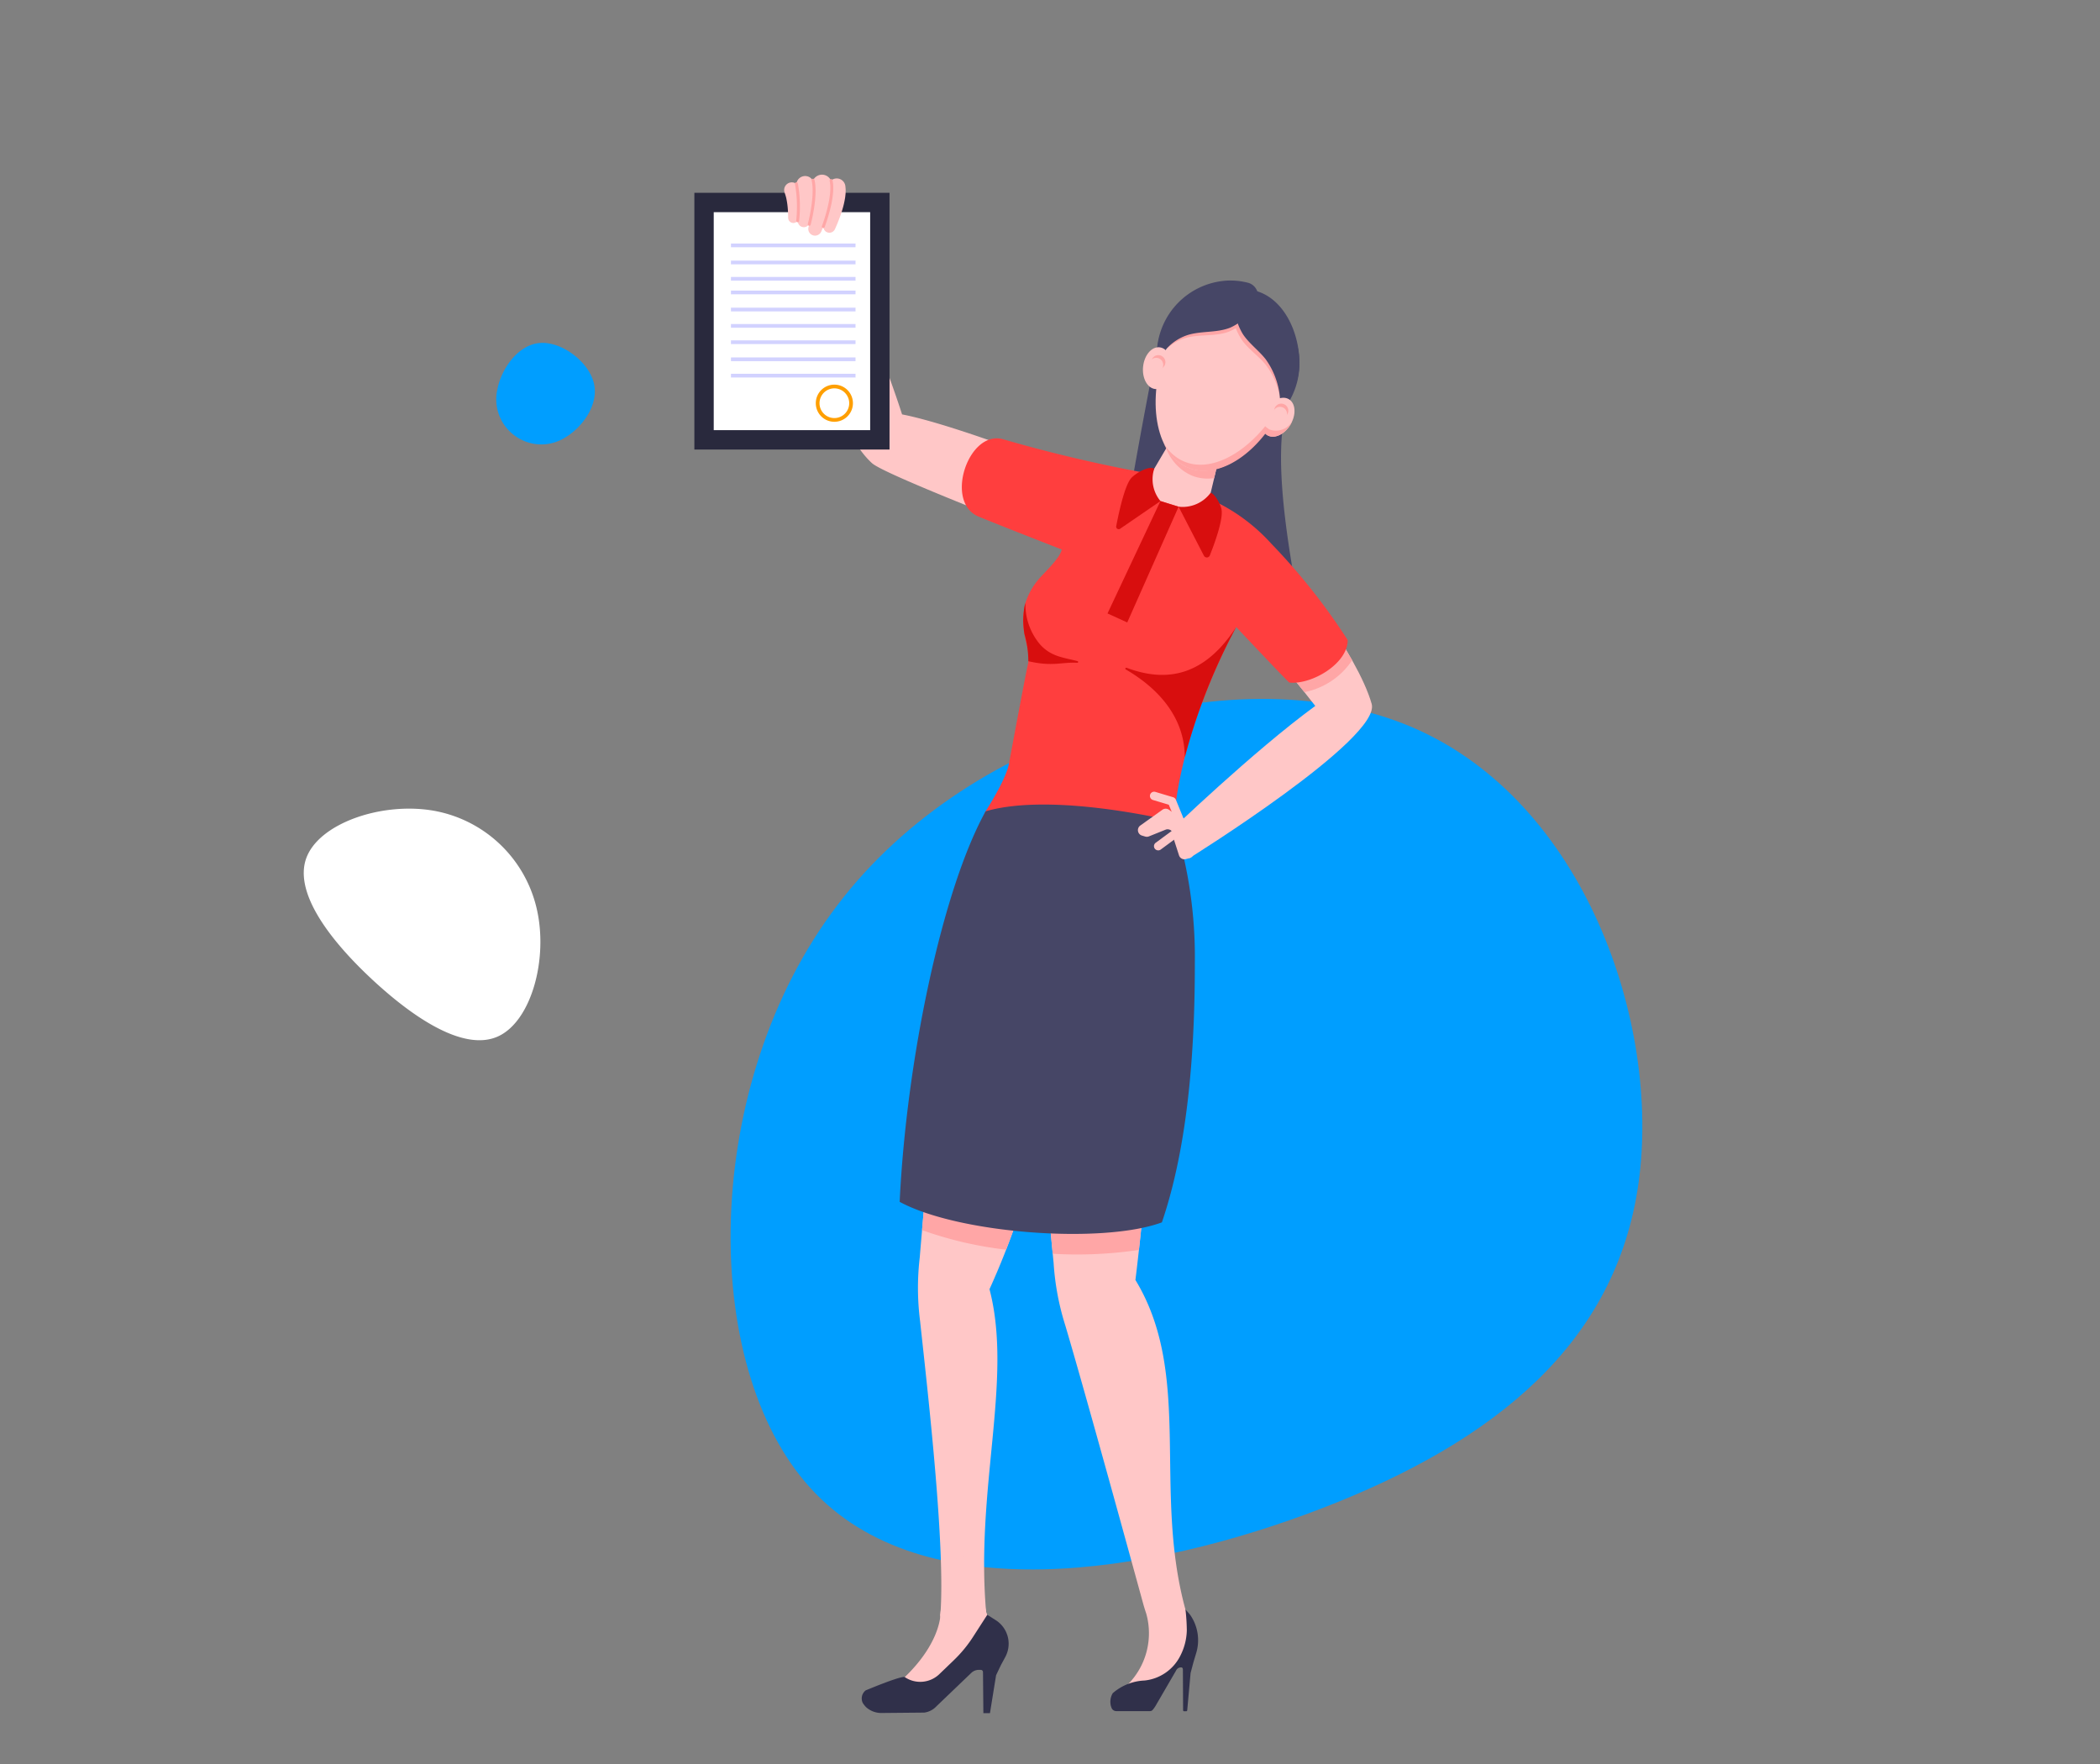 <svg xmlns="http://www.w3.org/2000/svg" xmlns:xlink="http://www.w3.org/1999/xlink" width="250" height="210" viewBox="0 0 250 210">
  <rect x="0" y="0" width="250" height="210" fill="#808080" stroke="none"/>
  <defs>
    <clipPath id="clip-path">
      <rect id="長方形_27741" data-name="長方形 27741" width="250" height="210" transform="translate(81 2594)" fill="none" stroke="#707070" stroke-width="1"/>
    </clipPath>
  </defs>
  <g id="icon_point_3" transform="translate(-81 -2594)">
    <g id="マスクグループ_678" data-name="マスクグループ 678" clip-path="url(#clip-path)">
      <path id="blob_54_" data-name="blob (54)" d="M32.31-25.288C35.992-6.421,26.236,9.317,9.3,23.582S-31.747,50.641-49.049,41.161c-17.395-9.48-27.979-41.324-19.6-66.634,8.283-25.31,35.618-43.993,57.89-42.336C11.418-66.152,28.629-44.156,32.31-25.288Z" transform="translate(237.282 2748.224) rotate(19)" fill="#009eff"/>
      <g id="img" transform="translate(163.663 2614.801)">
        <path id="パス_24567" data-name="パス 24567" d="M473.971,166.4a28.69,28.69,0,0,1-7.252,2.24,36.516,36.516,0,0,1-11.091.093q2.062-12.75,4.62-25.408a17.112,17.112,0,0,0,6.779-3.631,26.083,26.083,0,0,1,2.717,6.032,72.273,72.273,0,0,1,4.226,20.674" transform="translate(-404.867 -124.132)" fill="#464666"/>
        <path id="パス_24568" data-name="パス 24568" d="M558.588,256.056a46.7,46.7,0,0,1-9.881-1.1c.474-.908,1.083-1.756,1.613-2.638a6.376,6.376,0,0,0,1.148-4.168c-.255-1.588-1.46-2.826-2.259-4.222-1.884-3.293-1.458-7.365-.975-11.128a2.457,2.457,0,0,1,3.04-2.7l6.732.113c-3.673,7.115,1.255,25.849.582,25.845" transform="translate(-486.79 -204.462)" fill="#464666"/>
        <path id="パス_24569" data-name="パス 24569" d="M510.2,132.168a8.551,8.551,0,1,1-8.547-8.794,8.673,8.673,0,0,1,8.547,8.794" transform="translate(-438.173 -109.631)" fill="#464666"/>
        <path id="パス_24570" data-name="パス 24570" d="M521.893,416.3,519,415.832s-5.176-.428-5.075.659c.332,3.557,8.015,12.181,11.067,16.18-7.394,5.4-17.362,15-17.362,15L508.8,449.7l1.227,1.079s22.85-14.228,21.68-18.351c-1.717-6.048-9.814-16.13-9.814-16.13" transform="translate(-451.075 -369.433)" fill="#ffc7c7"/>
        <path id="パス_24571" data-name="パス 24571" d="M381.461,843.429c-3.9-14.312.915-27.923-5.949-39.216,1.877-15.295,2.275-26.905.193-35.02-.818-3.186-5.261-12.225-5.261-12.225s-6.617,2.428-6.777,4.849c-.683,10.357.921,28.209,2.107,40.381a31.073,31.073,0,0,0,1.382,7.4c2.407,8.1,8.1,28.856,9.28,33.153.107.39.228.775.358,1.157a8.657,8.657,0,0,1-2.238,8.512,10.706,10.706,0,0,1-.548,2.385l5.948-3.738,2.53-5.124Z" transform="translate(-323.006 -672.636)" fill="#ffc7c7"/>
        <path id="パス_24572" data-name="パス 24572" d="M444.667,1544.858a.6.6,0,0,0,.561.382h4.032a.38.38,0,0,0,.28-.123,3.267,3.267,0,0,0,.37-.509l2.435-4.192a.641.641,0,0,1,.516-.377l.138,0c.088,0,.16.117.161.264l.025,4.838a.118.118,0,0,0,.118.117h.255a.118.118,0,0,0,.117-.108l.4-4.442.336-1.265.312-1.046a5.285,5.285,0,0,0-.73-4.659l-.526-.6a23.616,23.616,0,0,1,.159,2.5,6.972,6.972,0,0,1-.785,3.036,5.383,5.383,0,0,1-4.254,2.924,6.142,6.142,0,0,0-3.779,1.508,2.01,2.01,0,0,0-.207,1.574c.023.062.046.122.069.18" transform="translate(-395.002 -1362.337)" fill="#30304a"/>
        <path id="パス_24573" data-name="パス 24573" d="M268.357,1517.016a2.738,2.738,0,1,1-2.738-2.738,2.738,2.738,0,0,1,2.738,2.738" transform="translate(-233.595 -1345.576)" fill="#ffc7c7"/>
        <path id="パス_24574" data-name="パス 24574" d="M247.46,812.46c6.1-13.44,7.983-26.12,7.39-34.477-.233-3.281-2.982-12.971-2.982-12.971s-6.945,1.2-7.537,3.554c-2.53,10.066-4.155,27.917-5.173,40.1a31.073,31.073,0,0,0,.032,7.53c1.023,9.389,3.032,27.1,2.422,35.024-.059.766,2.738,1.393,2.738,1.393s2.809-.628,2.738-1.393c-1.381-14.913,3.2-27.94.372-38.765" transform="translate(-212.326 -679.785)" fill="#ffc7c7"/>
        <path id="パス_24575" data-name="パス 24575" d="M224.612,1481.729c4.241-4.071,4.241-7.413,4.241-7.413l2.306-8.091,3.271,8.091.318,3.437-4.974,3.976-4.712,3.265a13.257,13.257,0,0,1-.449-3.265" transform="translate(-199.565 -1302.876)" fill="#ffc7c7"/>
        <path id="パス_24576" data-name="パス 24576" d="M375.932,800.633c1.506-13.541,1.69-23.972-.226-31.442-.818-3.186-5.261-12.225-5.261-12.225s-6.617,2.428-6.777,4.849c-.662,10.048.827,27.149,2,39.276a50.006,50.006,0,0,0,10.265-.457" transform="translate(-323.007 -672.635)" fill="#ffa6a6"/>
        <path id="パス_24577" data-name="パス 24577" d="M255.758,765.012s-6.946,1.2-7.537,3.554c-2.313,9.205-3.87,24.919-4.9,36.86a44.69,44.69,0,0,0,10.006,2.327c4.528-11.657,5.933-22.4,5.41-29.771-.233-3.281-2.982-12.971-2.982-12.971" transform="translate(-216.215 -679.785)" fill="#ffa6a6"/>
        <path id="パス_24578" data-name="パス 24578" d="M374.141,331.408a4.312,4.312,0,1,1,5.524-2.583,4.312,4.312,0,0,1-5.524,2.583" transform="translate(-329.932 -287.053)" fill="#ffc7c7"/>
        <path id="パス_24579" data-name="パス 24579" d="M130.033,83.433c-.1-.018.342.432.312.338-2.252-7.118-7.052-18.628-7.563-20.372-.017-.071-.777-1.318-1.462-1.5a2.041,2.041,0,0,0-2.536,2.315s.253,3.687.454,5.518c.405,3.7,2.081,7.4,2.955,11.012.677,2.8,2.256,6.507,4.473,8.534,1.454,1.329,17.969,7.666,21.506,9.152l2.336.981,1.453-4.161.653-4.2s-15.864-6.393-22.581-7.615" transform="translate(-105.524 -54.943)" fill="#ffc7c7"/>
        <path id="パス_24580" data-name="パス 24580" d="M465.665,272.411l-6.3,10.7,8.655,3.654,2.919-12.256Z" transform="translate(-408.183 -242.063)" fill="#ffc7c7"/>
        <path id="パス_24581" data-name="パス 24581" d="M572.1,416.3l-2.893-.469s-5.176-.428-5.075.659c.292,3.125,6.258,10.163,9.773,14.537a8.871,8.871,0,0,0,5.681-3.8A94.617,94.617,0,0,0,572.1,416.3" transform="translate(-501.279 -369.432)" fill="#ffa6a6"/>
        <path id="パス_24582" data-name="パス 24582" d="M290.785,281.833c-4.152-1.286-7.127,7.466-2.982,9.185,2.487,1.031,9.9,3.919,9.9,3.919-.194,1.057-2.26,2.923-2.813,3.618a8.1,8.1,0,0,0-1.519,2.783,8.584,8.584,0,0,0-.1,3.684c.214,1.371.713,2.3.369,3.757-.246,1.044-2.072,10.832-2.2,11.557-.3,1.679-1.893,4.321-2.8,5.768-.769,1.233,1.094,1.763.662,2.521-1.482,2.6-.5,10.189-.5,10.189l23.168,1.608c-.074,0-.508-4.081-.569-4.474a37.95,37.95,0,0,1-.427-6.545c.081-12.085,7.5-25.233,7.5-25.233s5.593,5.939,6.263,6.557a.223.223,0,0,0,.131.058c2.591.231,6.809-2.2,6.877-5a.228.228,0,0,0-.035-.125,74.711,74.711,0,0,0-9.044-11.4,21.85,21.85,0,0,0-6.816-5.093c-.65-.364-1.743.841-1.743.841l-2.089-.04-2.558-.8s-1.641-.693-1.641-3.322a174.012,174.012,0,0,1-17.031-4.015" transform="translate(-253.969 -250.322)" fill="#ff3e3e"/>
        <path id="パス_24583" data-name="パス 24583" d="M521.258,339.831a4.153,4.153,0,0,1-3.816,1.664l3.011,5.831a.388.388,0,0,0,.705-.034c.559-1.4,1.627-4.3,1.387-5.51-.108-.545-.754-1.8-1.288-1.951" transform="translate(-459.794 -301.973)" fill="#d80e0e"/>
        <path id="パス_24584" data-name="パス 24584" d="M455.991,317.2a4.071,4.071,0,0,1-.742-3.857c-.633-.4-2.292.578-2.771,1.156-.785.948-1.479,4.241-1.756,5.7a.3.3,0,0,0,.459.3Z" transform="translate(-400.503 -278.348)" fill="#d80e0e"/>
        <path id="パス_24585" data-name="パス 24585" d="M449.935,349.388l-6.114,13.778-2.35-1.073,6.3-13.379Z" transform="translate(-392.288 -309.865)" fill="#d80e0e"/>
        <path id="パス_24586" data-name="パス 24586" d="M250.59,722.763c-7.02,2.6-24.183,1.363-31.216-2.442.807-16.938,5.077-37.194,10.232-46.494,8.1-2.347,22.421,1.19,22.421,1.19a53.459,53.459,0,0,1,2.487,16.816c0,7.549-.357,20.5-3.924,30.93" transform="translate(-194.934 -598.044)" fill="#464666"/>
        <path id="パス_24587" data-name="パス 24587" d="M480.533,681.41l-1.178-2.531a.674.674,0,0,0-.216-.262l-1.449-1.048a.675.675,0,0,0-.787,0l-2.627,1.875a.675.675,0,0,0,.2,1.2l.379.114a.674.674,0,0,0,.446-.02l1.97-.793a.674.674,0,0,1,.92.53l.09.629a.679.679,0,0,0,.026.111l.575,1.782a.675.675,0,0,0,.811.446l.447-.116a.675.675,0,0,0,.5-.686l-.048-.972a.671.671,0,0,0-.062-.252" transform="translate(-421.186 -601.97)" fill="#ffc7c7"/>
        <path id="パス_24588" data-name="パス 24588" d="M487.623,666.287a.5.5,0,0,0,.443-.077L491,664.047a.5.5,0,0,0,.167-.6l-1.3-3.174a.5.5,0,0,0-.32-.29l-2.119-.637a.5.5,0,0,0-.29.963l1.889.568,1.063,2.59L487.47,665.4a.5.5,0,0,0,.153.886" transform="translate(-432.547 -585.874)" fill="#ffc7c7"/>
        <path id="パス_24589" data-name="パス 24589" d="M357.84,464.635a.1.1,0,0,0,.03-.2c-1.637-.437-3.061-.5-4.39-1.918a7.359,7.359,0,0,1-1.8-5.022c0,.016-.01.032-.015.048-.045.157-.082.314-.114.472a12.133,12.133,0,0,0-.137,1.572,11.606,11.606,0,0,0,.148,1.64,11.573,11.573,0,0,1,.463,3.217c2.887.676,3.906.094,5.812.186" transform="translate(-312.267 -406.532)" fill="#d80e0e"/>
        <path id="パス_24590" data-name="パス 24590" d="M460.65,488.224c-.117-.044-.213.128-.105.191,4.658,2.715,7.039,6.377,7.031,10.471h0a71.352,71.352,0,0,1,6.121-15.512c-3.789,5.817-8.24,6.648-13.047,4.849" transform="translate(-409.194 -429.525)" fill="#d80e0e"/>
        <path id="パス_24591" data-name="パス 24591" d="M505.529,272.411l-1.307,2.219a5.674,5.674,0,0,0,3.109,3.275,5.052,5.052,0,0,0,2.595.273l.873-3.664Z" transform="translate(-448.048 -242.064)" fill="#ffa6a6"/>
        <path id="パス_24592" data-name="パス 24592" d="M508.254,148.928c-2.122,5.454-7.276,10.03-11.454,8.4s-4.882-8.482-2.76-13.936,5.978-6.553,10.156-4.927,6.18,5,4.057,10.458" transform="translate(-437.966 -122.432)" fill="#ffc7c7"/>
        <path id="パス_24593" data-name="パス 24593" d="M515.427,137.854c-4.116-1.637-7.938-.61-10.114,4.662a5.564,5.564,0,0,1,2.25-1.239c1.651-.446,3.461-.132,5.066-.724a6.166,6.166,0,0,0,3-2.618l-.2-.081" transform="translate(-449.016 -121.863)" fill="#ffa6a6"/>
        <path id="パス_24594" data-name="パス 24594" d="M576.738,139.147a10.253,10.253,0,0,0-2.223-.6,7.114,7.114,0,0,0,1.167,4.23c.775,1.088,1.923,1.851,2.781,2.874a8.85,8.85,0,0,1,1.873,5.028q.249-.528.461-1.07c2.122-5.454.121-8.833-4.057-10.458" transform="translate(-510.508 -123.11)" fill="#ffa6a6"/>
        <path id="パス_24595" data-name="パス 24595" d="M504.951,113.308a1.6,1.6,0,0,1,1.012,2.292,6.349,6.349,0,0,1-3.11,3.05c-1.588.638-3.4.376-5.043.871a5.781,5.781,0,0,0-3.441,2.966l-.255-.049a8.872,8.872,0,0,1,8.206-9.376,8.315,8.315,0,0,1,2.631.248" transform="translate(-439.047 -100.45)" fill="#464666"/>
        <path id="パス_24596" data-name="パス 24596" d="M582.307,136.471a9.2,9.2,0,0,0-1.731-5.81c-.826-1.049-1.95-1.847-2.691-2.958a7.244,7.244,0,0,1-1.022-4.524q.02-.29.055-.577a.248.248,0,0,1,.217-.214c4.74-.613,7.47,4.286,7.47,8.774a8.916,8.916,0,0,1-1.855,5.47.247.247,0,0,1-.443-.154s0,0,0-.007" transform="translate(-512.574 -108.708)" fill="#464666"/>
        <path id="パス_24597" data-name="パス 24597" d="M606.712,239.771c-.71,1.183-.626,2.537.186,3.024s2.046-.077,2.755-1.26.627-2.537-.186-3.024-2.045.077-2.755,1.26" transform="translate(-538.69 -211.785)" fill="#ffc7c7"/>
        <path id="パス_24598" data-name="パス 24598" d="M620.622,246.227a.84.84,0,1,0-1.041-.719.9.9,0,0,0,1.041.719" transform="translate(-550.549 -217.321)" fill="#ffa6a6"/>
        <path id="パス_24599" data-name="パス 24599" d="M619.26,249.635a.84.84,0,1,0-1.041-.719.9.9,0,0,0,1.041.719" transform="translate(-549.339 -220.349)" fill="#ffc7c7"/>
        <path id="パス_24600" data-name="パス 24600" d="M513.721,268.749c-2.8,3.46-6.751,5.587-9.86,4.108a5.154,5.154,0,0,1-2.208-2.057,5.527,5.527,0,0,0,2.945,2.91c3.181,1.238,6.993-1.011,9.536-4.614a4.114,4.114,0,0,1-.413-.348" transform="translate(-445.765 -238.81)" fill="#ffa6a6"/>
        <path id="パス_24601" data-name="パス 24601" d="M610.113,264.708a1.18,1.18,0,0,1-.182-.137c-.124.174-.1.481-.265.621a1.207,1.207,0,0,0,.285.239c.812.487,2.046-.077,2.755-1.26a3.619,3.619,0,0,0,.19-.361,2.241,2.241,0,0,1-2.782.9" transform="translate(-541.742 -234.421)" fill="#ffa6a6"/>
        <path id="パス_24602" data-name="パス 24602" d="M482.743,187.037c-.138,1.372-1.014,2.408-1.956,2.313s-1.594-1.284-1.456-2.657,1.014-2.408,1.956-2.313,1.594,1.284,1.456,2.657" transform="translate(-425.913 -163.836)" fill="#ffc7c7"/>
        <path id="パス_24603" data-name="パス 24603" d="M487.855,192.257a.84.84,0,1,1,1.133.563.9.9,0,0,1-1.133-.563" transform="translate(-433.432 -169.726)" fill="#ffa6a6"/>
        <path id="パス_24604" data-name="パス 24604" d="M485.532,195.1a.84.84,0,1,1,1.133.563.9.9,0,0,1-1.133-.563" transform="translate(-431.367 -172.25)" fill="#ffc7c7"/>
        <path id="パス_24605" data-name="パス 24605" d="M195.425,1544.839l-.573,1.2-.73,4.517h-.784l-.046-4.9a.263.263,0,0,0-.275-.251l-.236,0a1.275,1.275,0,0,0-.879.358l-4.152,3.977a2.4,2.4,0,0,1-1.452.75l-5.064.047a2.692,2.692,0,0,1-1.865-.7,2.98,2.98,0,0,1-.392-.5,1.223,1.223,0,0,1,.354-1.494c1.424-.588,4.3-1.737,4.648-1.578h0a3.288,3.288,0,0,0,4.086-.322l1.748-1.682a15.451,15.451,0,0,0,2.4-2.947l1.588-2.463.914.575a3.328,3.328,0,0,1,1.245,4.421Z" transform="translate(-158.933 -1367.411)" fill="#30304a"/>
        <rect id="長方形_27369" data-name="長方形 27369" width="20.928" height="28.254" transform="translate(1.152 3.305)" fill="#fff"/>
        <path id="パス_24606" data-name="パス 24606" d="M23.233,49.9H0V19.338H23.233ZM2.305,47.592H20.928V21.643H2.305Z" transform="translate(0 -17.185)" fill="#29293d"/>
        <path id="パス_24607" data-name="パス 24607" d="M138.5,5.4c.012.061.026.122.042.183s.016.145.026.218a.737.737,0,0,1,.008.117l0,.122c0,.041,0,.081,0,.123l0,.129a8.135,8.135,0,0,1-.107,1.073c-.057.367-.131.738-.218,1.109q-.065.278-.139.555c-.048.182-.1.374-.153.542l-.006.018a.718.718,0,0,0,.48.9.726.726,0,0,0,.866-.4c.093-.2.171-.384.252-.578s.156-.383.23-.577c.148-.387.285-.781.405-1.188a10.053,10.053,0,0,0,.3-1.269l.028-.167c.008-.057.014-.116.02-.174l.019-.175a1.638,1.638,0,0,0,.013-.18c0-.125.01-.246.008-.376s-.018-.27-.031-.406a1.036,1.036,0,0,0-1.133-.939,1.054,1.054,0,0,0-.946,1.142,1.03,1.03,0,0,0,.015.106Z" transform="translate(-122.563 -3.613)" fill="#ffc7c7"/>
        <path id="パス_24608" data-name="パス 24608" d="M122.241,1.5c.015.07.031.141.05.212s.021.166.033.249l.008.064,0,.069.007.138.007.139,0,.146a9.72,9.72,0,0,1-.089,1.211c-.051.414-.122.833-.205,1.252q-.062.314-.134.628c-.047.206-.1.423-.15.614l-.005.02a.8.8,0,0,0,.574.984.813.813,0,0,0,.952-.478c.095-.228.175-.436.258-.655s.159-.434.234-.653c.151-.438.289-.882.41-1.34a11.881,11.881,0,0,0,.3-1.421l.027-.186.019-.193.017-.194.008-.1,0-.1c0-.138.007-.272,0-.415s-.023-.3-.038-.447A1.158,1.158,0,0,0,123.253,0,1.179,1.179,0,0,0,122.2,1.29a1.2,1.2,0,0,0,.019.123Z" transform="translate(-108.174 0)" fill="#ffc7c7"/>
        <path id="パス_24609" data-name="パス 24609" d="M109.014,2.883a3.775,3.775,0,0,1,.189.823,8.142,8.142,0,0,1,.059.968c0,.333-.011.672-.033,1.012-.011.17-.026.341-.043.511s-.038.346-.059.5l0,.025a.717.717,0,0,0,.618.809.728.728,0,0,0,.789-.517c.058-.2.1-.369.152-.554s.091-.365.13-.549c.081-.368.153-.739.206-1.121a10.04,10.04,0,0,0,.1-1.176,5.838,5.838,0,0,0-.1-1.3l-.007-.033a1.038,1.038,0,0,0-1.233-.81,1.056,1.056,0,0,0-.817,1.241,1.113,1.113,0,0,0,.048.166" transform="translate(-96.807 -1.293)" fill="#ffc7c7"/>
        <path id="パス_24610" data-name="パス 24610" d="M95.979,9.39a5.22,5.22,0,0,1,.2.669c.051.24.094.488.126.741s.055.512.07.772c.008.13.014.26.017.391s.005.265.005.381v.028a.621.621,0,0,0,.626.622.632.632,0,0,0,.616-.523c.027-.157.049-.292.069-.437s.038-.286.054-.429q.047-.43.068-.869c.012-.293.013-.591,0-.894a7.064,7.064,0,0,0-.11-.94l0-.012a.9.9,0,0,0-1.059-.715.915.915,0,0,0-.722,1.066.976.976,0,0,0,.042.15" transform="translate(-85.234 -7.25)" fill="#ffc7c7"/>
        <path id="パス_24611" data-name="パス 24611" d="M136.523,10.406a.172.172,0,0,0,.027-.048c.057-.148,1.379-3.641.932-5.582a.173.173,0,0,0-.209-.13.176.176,0,0,0-.131.21c.423,1.838-.9,5.343-.917,5.378a.174.174,0,0,0,.1.225.176.176,0,0,0,.2-.055" transform="translate(-121.038 -4.127)" fill="#ffa6a6"/>
        <path id="パス_24612" data-name="パス 24612" d="M121.511,9.827a.173.173,0,0,0,.033-.065c.037-.138.9-3.4.455-5.336a.173.173,0,0,0-.209-.13.176.176,0,0,0-.131.21c.426,1.847-.443,5.134-.452,5.167a.173.173,0,0,0,.123.213.175.175,0,0,0,.181-.06" transform="translate(-107.698 -3.816)" fill="#ffa6a6"/>
        <path id="パス_24613" data-name="パス 24613" d="M107.95,12.756a.175.175,0,0,0,.038-.09,15.5,15.5,0,0,0-.151-4.474.173.173,0,0,0-.209-.13.176.176,0,0,0-.131.21,15.452,15.452,0,0,1,.144,4.355.173.173,0,0,0,.153.193.175.175,0,0,0,.156-.065" transform="translate(-95.518 -7.162)" fill="#ffa6a6"/>
        <rect id="長方形_27370" data-name="長方形 27370" width="14.832" height="0.442" transform="translate(4.354 8.19)" fill="#d2d2ff"/>
        <rect id="長方形_27371" data-name="長方形 27371" width="14.832" height="0.442" transform="translate(4.354 10.224)" fill="#d2d2ff"/>
        <rect id="長方形_27372" data-name="長方形 27372" width="14.832" height="0.442" transform="translate(4.354 12.169)" fill="#d2d2ff"/>
        <rect id="長方形_27373" data-name="長方形 27373" width="14.832" height="0.442" transform="translate(4.354 13.793)" fill="#d2d2ff"/>
        <rect id="長方形_27374" data-name="長方形 27374" width="14.832" height="0.442" transform="translate(4.354 15.827)" fill="#d2d2ff"/>
        <rect id="長方形_27375" data-name="長方形 27375" width="14.832" height="0.442" transform="translate(4.354 17.772)" fill="#d2d2ff"/>
        <rect id="長方形_27376" data-name="長方形 27376" width="14.832" height="0.442" transform="translate(4.354 19.717)" fill="#d2d2ff"/>
        <rect id="長方形_27377" data-name="長方形 27377" width="14.832" height="0.442" transform="translate(4.354 21.751)" fill="#d2d2ff"/>
        <rect id="長方形_27378" data-name="長方形 27378" width="14.832" height="0.442" transform="translate(4.354 23.696)" fill="#d2d2ff"/>
        <path id="パス_24614" data-name="パス 24614" d="M131.97,228.745a2.211,2.211,0,1,1,2.211-2.211,2.213,2.213,0,0,1-2.211,2.211m0-3.979a1.768,1.768,0,1,0,1.768,1.768,1.77,1.77,0,0,0-1.768-1.768" transform="translate(-115.304 -199.334)" fill="#ff9f00"/>
      </g>
      <path id="blob_51_" data-name="blob (51)" d="M-26.538-45.122c1.016,4.242-3.861,9.3-9.5,13.411-5.613,4.089-11.989,7.214-15.722,4.928s-4.826-9.982-2.667-15.8A15.342,15.342,0,0,1-40.66-52.539C-34.488-52.793-27.554-49.364-26.538-45.122Z" transform="translate(101.062 2752.04) rotate(79)" fill="#fff"/>
      <path id="blob_52_" data-name="blob (52)" d="M-30.887-68.694c.607,2.578-1.417,5.305-3.526,6.509a5.314,5.314,0,0,1-5.891-.277,5.352,5.352,0,0,1-2.067-5.561c.479-2.418,2.44-5.263,5.039-5.476S-31.494-71.273-30.887-68.694Z" transform="translate(182.592 2708.332)" fill="#009eff"/>
    </g>
  </g>
</svg>
